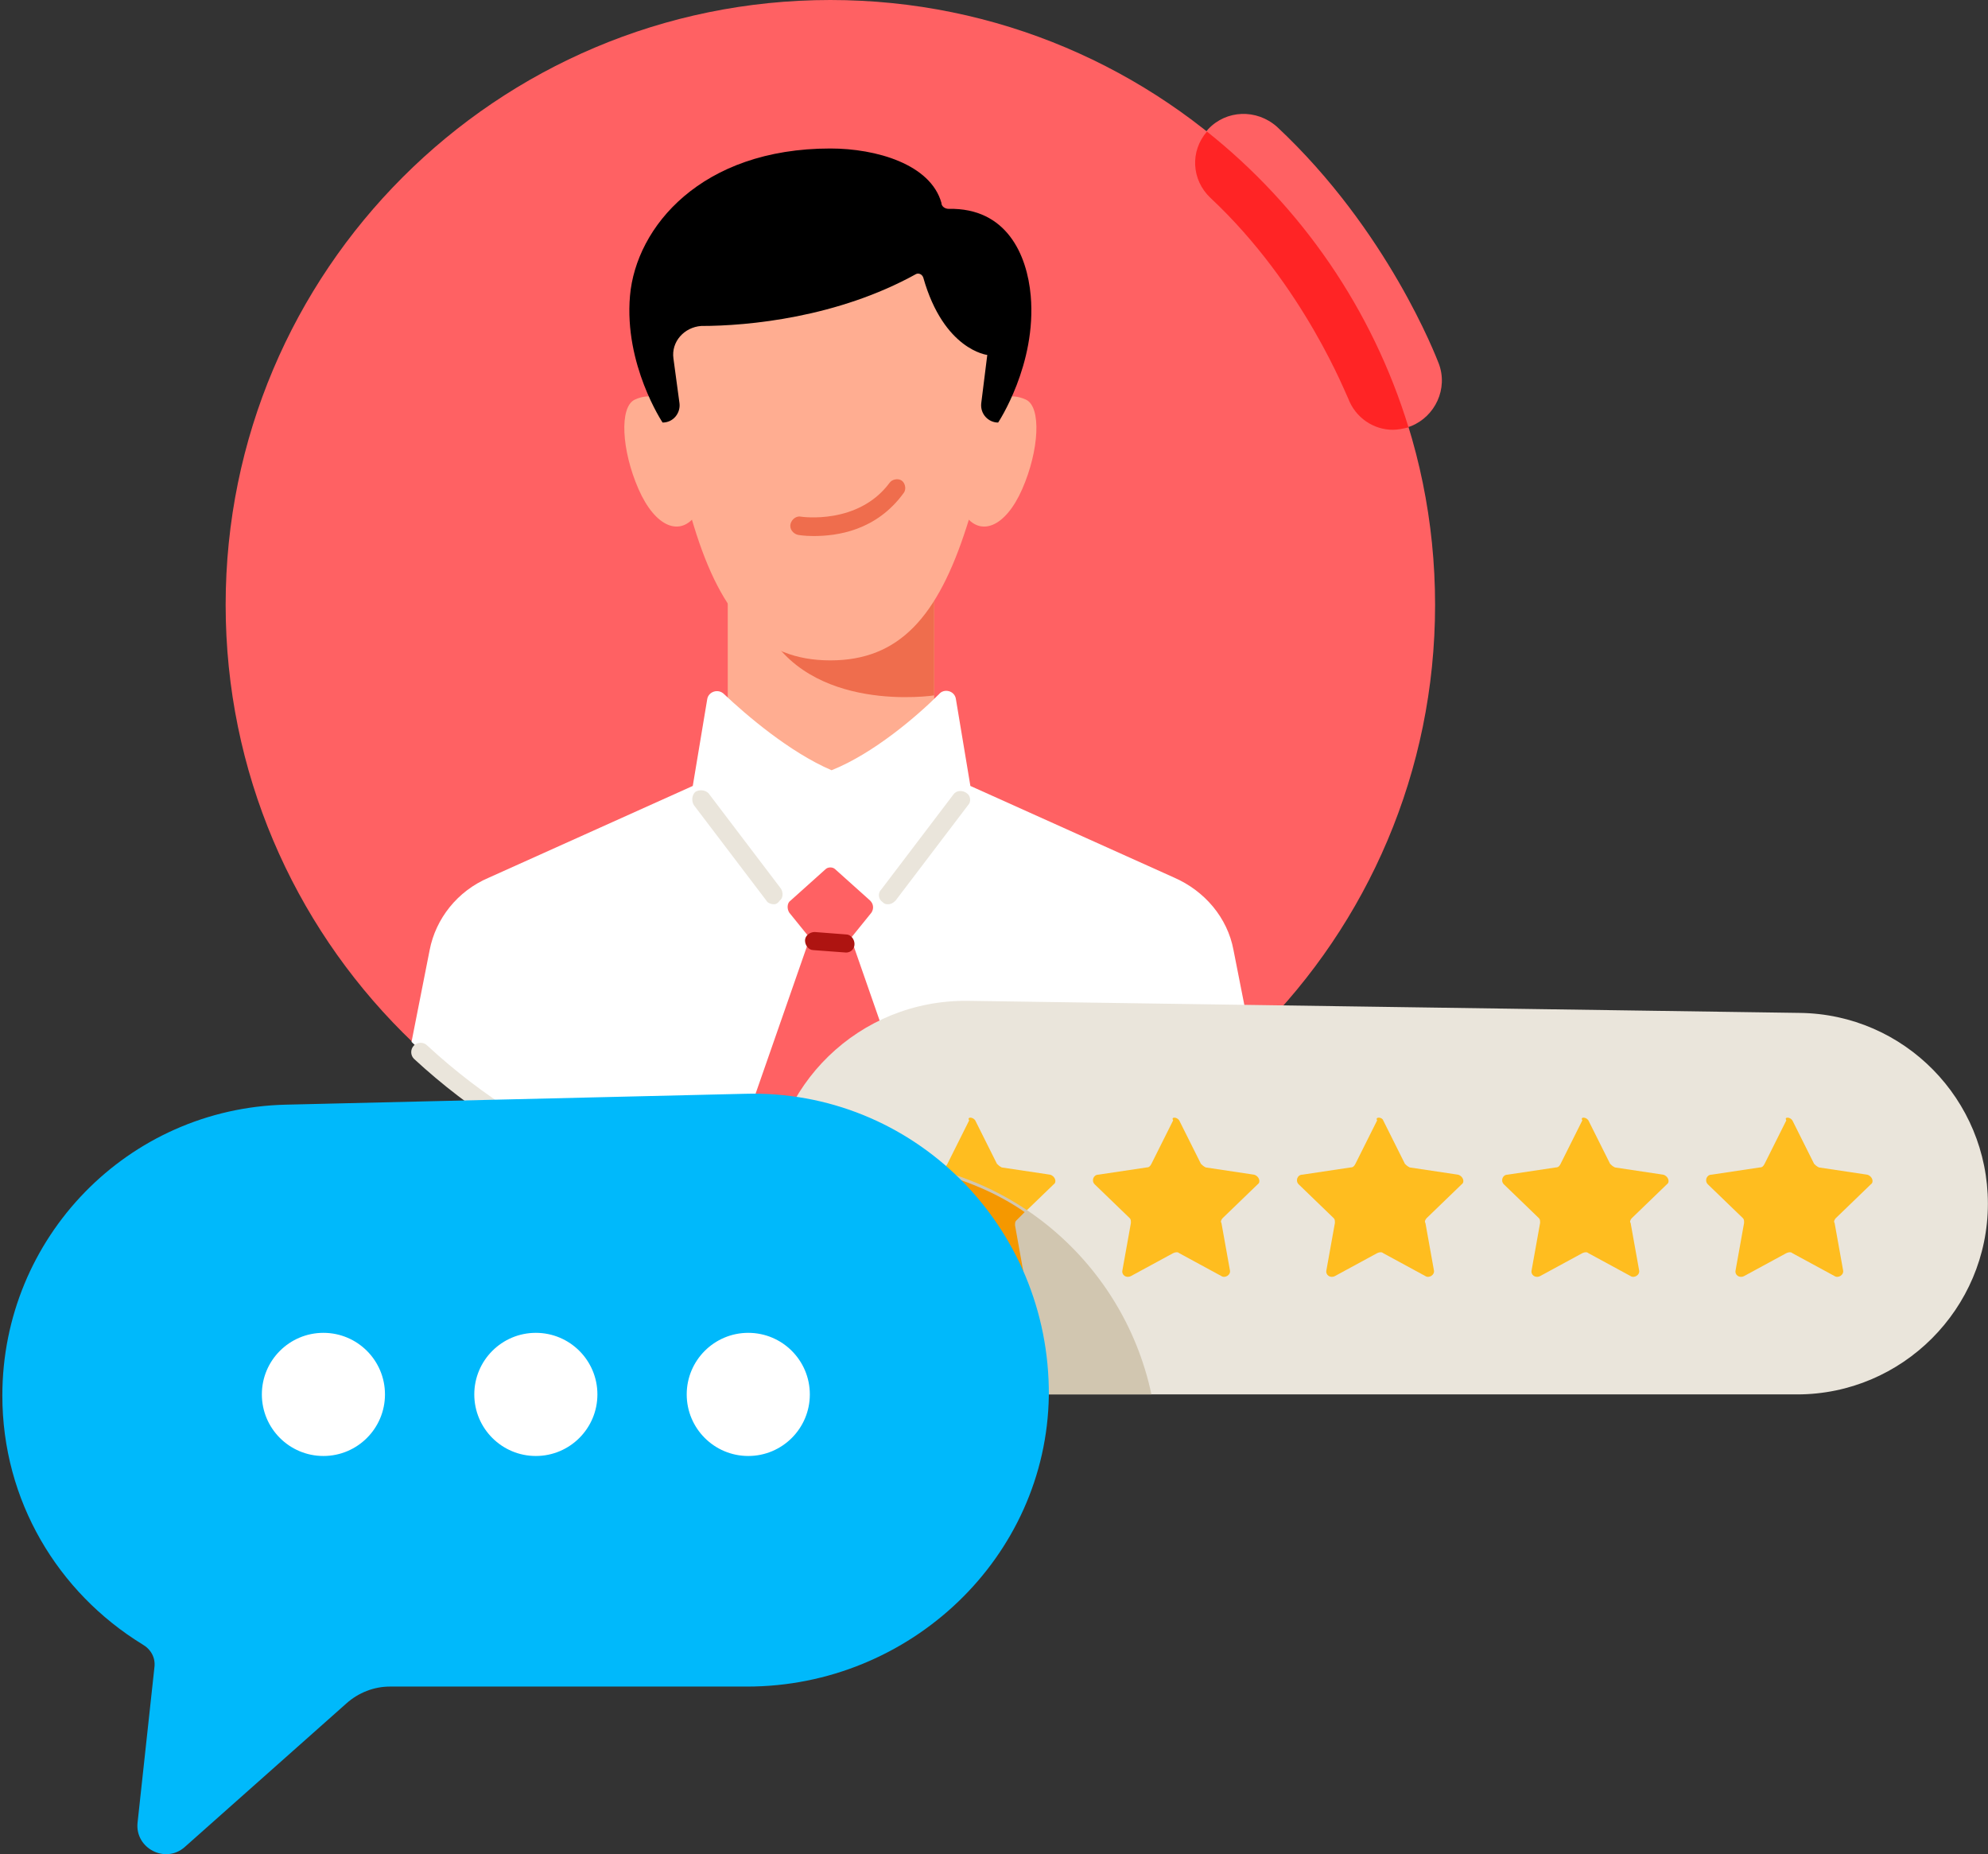 <?xml version="1.0" encoding="UTF-8"?> <svg xmlns="http://www.w3.org/2000/svg" width="474" height="442" viewBox="0 0 474 442" fill="none"><rect x="0" y="0" width="474" height="442" fill="#333333" stroke="none"/> <path d="M197.985 288.367C277.615 288.367 342.168 223.814 342.168 144.184C342.168 64.553 277.615 0 197.985 0C118.354 0 53.801 64.553 53.801 144.184C53.801 223.814 118.354 288.367 197.985 288.367Z" fill="#FF6163"></path> <path d="M222.733 111.951H173.521V195.986H222.733V111.951Z" fill="#FFAD91"></path> <path d="M222.733 165.768C222.733 165.768 192.803 170.373 182.155 149.076C171.507 127.779 222.733 111.951 222.733 111.951V165.768Z" fill="#EF6D4D"></path> <path d="M197.985 288.943C237.125 288.943 272.523 273.402 298.424 248.364L294.107 226.492C292.668 218.722 287.2 212.39 280.005 209.225L231.369 187.352L227.915 166.632C227.627 164.617 225.037 164.041 223.886 165.48C218.706 170.661 208.345 179.582 198.273 183.611C188.2 179.294 177.839 170.373 172.659 165.48C171.22 164.041 168.918 164.905 168.63 166.632L165.177 187.352L116.54 209.225C109.057 212.39 103.877 219.01 102.438 226.492L98.121 248.364C123.735 273.402 159.133 288.943 197.985 288.943Z" fill="white"></path> <path d="M197.983 291.245C161.145 291.245 125.747 277.431 98.694 252.393C97.831 251.53 97.831 250.091 98.694 249.228C99.558 248.364 100.997 248.364 101.86 249.228C128.337 273.69 162.296 286.928 198.27 286.928C233.381 286.928 266.765 273.978 292.954 250.667C293.817 249.803 295.256 249.803 296.119 250.954C296.983 251.818 296.695 253.257 295.832 254.12C268.779 278.007 233.956 291.245 197.983 291.245Z" fill="#EAE5DB"></path> <path d="M157.694 95.259C157.694 95.259 155.104 93.532 151.363 95.259C147.621 96.986 148.197 107.346 152.226 116.556C156.255 125.765 162.299 128.067 166.04 122.599L157.694 95.259Z" fill="#FFAD91"></path> <path d="M238.274 95.259C238.274 95.259 240.864 93.532 244.605 95.259C248.346 96.986 247.771 107.346 243.742 116.556C239.713 125.765 233.669 128.067 229.928 122.599L238.274 95.259Z" fill="#FFAD91"></path> <path d="M237.985 61.299C229.927 47.485 214.674 46.622 197.982 46.622C181.29 46.622 166.037 47.485 157.979 61.299C149.921 75.113 158.842 103.893 165.462 125.477C172.081 147.061 181.578 157.422 197.982 157.422C214.386 157.422 223.596 147.061 230.503 125.477C237.41 103.893 246.043 75.113 237.985 61.299Z" fill="#FFAD91"></path> <path d="M245.757 70.509C244.894 60.724 240.001 49.5 226.187 49.788C225.324 49.788 224.46 49.212 224.46 48.349C221.87 39.14 208.92 35.398 197.984 35.398C167.19 35.398 151.649 54.105 150.21 70.509C148.771 86.913 157.981 100.727 157.981 100.727C160.571 100.727 162.298 98.425 162.01 96.123L160.571 85.474C159.995 81.445 163.161 77.992 167.19 77.704C178.414 77.704 199.71 75.689 218.417 65.329C218.993 65.041 219.856 65.329 220.144 66.192C225.036 83.46 235.397 84.611 235.397 84.611L233.958 96.123C233.67 98.713 235.684 100.727 237.987 100.727C237.987 100.727 247.196 86.913 245.757 70.509Z" fill="black"></path> <path d="M193.954 127.78C191.651 127.78 190.212 127.492 190.212 127.492C189.061 127.204 188.198 126.053 188.485 124.902C188.773 123.75 189.924 122.887 191.076 123.175C191.076 123.175 204.602 125.189 212.084 115.117C212.66 114.253 214.099 113.965 214.962 114.541C215.826 115.117 216.114 116.556 215.538 117.419C208.919 126.628 199.422 127.78 193.954 127.78Z" fill="#EF6D4D"></path> <path d="M184.458 215.556C183.882 215.556 183.019 215.268 182.731 214.693L165.464 191.957C164.888 191.094 164.888 189.655 165.751 188.792C166.615 188.216 168.054 188.216 168.917 189.079L186.185 211.815C186.76 212.678 186.76 214.117 185.897 214.693C185.321 215.556 184.746 215.556 184.458 215.556Z" fill="#EAE5DB"></path> <path d="M211.8 215.556C211.224 215.556 210.937 215.556 210.361 214.98C209.498 214.405 209.21 212.966 210.073 212.102L227.341 189.367C227.916 188.503 229.355 188.216 230.506 189.079C231.37 189.655 231.657 191.094 230.794 191.957L213.527 214.692C212.951 215.268 212.375 215.556 211.8 215.556Z" fill="#EAE5DB"></path> <path d="M197.982 288.943C207.191 288.943 216.112 288.079 224.746 286.353L202.874 223.614L207.766 217.57C208.342 216.707 208.342 215.556 207.479 214.692L199.133 207.21C198.557 206.634 197.406 206.634 196.83 207.21L188.484 214.692C187.621 215.268 187.621 216.707 188.197 217.57L193.089 223.614L171.217 286.353C179.851 288.079 188.772 288.943 197.982 288.943Z" fill="#FF6163"></path> <path d="M201.726 227.068L193.956 226.492C192.805 226.492 191.941 225.341 191.941 224.19C191.941 223.038 193.093 222.175 194.244 222.175L201.726 222.751C202.878 222.751 203.741 223.902 203.741 225.053C203.741 226.204 202.878 227.068 201.726 227.068Z" fill="#AE1411"></path> <path d="M230.215 332.399H428.503C453.541 332.399 473.974 311.966 473.974 286.928C473.974 262.178 454.117 241.745 429.079 241.457L230.79 238.579C204.889 238.291 183.88 258.725 183.305 284.626C183.017 310.815 204.026 332.399 230.215 332.399Z" fill="#EAE5DB"></path> <path d="M329.792 267.071L334.972 277.431C335.26 277.719 335.547 278.007 336.123 278.295L347.635 280.021C348.786 280.309 349.361 281.748 348.498 282.324L340.152 290.382C339.864 290.67 339.577 291.245 339.864 291.533L341.879 302.757C342.167 303.908 340.728 304.771 339.864 304.196L329.792 298.728C329.504 298.44 328.928 298.44 328.353 298.728L318.28 304.196C317.129 304.771 315.978 303.908 316.265 302.757L318.28 291.533C318.28 290.957 318.28 290.67 317.992 290.382L309.646 282.324C308.783 281.46 309.358 280.021 310.51 280.021L322.021 278.295C322.597 278.295 322.885 278.007 323.172 277.431L328.353 267.071C327.777 266.207 329.504 266.207 329.792 267.071Z" fill="#FFBD1F"></path> <path d="M378.717 267.071L383.898 277.431C384.185 277.719 384.473 278.007 385.049 278.295L396.56 280.021C397.712 280.309 398.287 281.748 397.424 282.324L389.078 290.382C388.79 290.67 388.502 291.245 388.79 291.533L390.805 302.757C391.092 303.908 389.653 304.771 388.79 304.196L378.717 298.728C378.43 298.44 377.854 298.44 377.278 298.728L367.206 304.196C366.055 304.771 364.903 303.908 365.191 302.757L367.206 291.533C367.206 290.957 367.206 290.67 366.918 290.382L358.572 282.324C357.709 281.46 358.284 280.021 359.435 280.021L370.947 278.295C371.523 278.295 371.81 278.007 372.098 277.431L377.278 267.071C376.703 266.207 378.142 266.207 378.717 267.071Z" fill="#FFBD1F"></path> <path d="M427.354 267.071L432.534 277.431C432.822 277.719 433.11 278.007 433.686 278.295L445.197 280.021C446.348 280.309 446.924 281.748 446.061 282.324L437.715 290.382C437.427 290.67 437.139 291.245 437.427 291.533L439.441 302.757C439.729 303.908 438.29 304.771 437.427 304.196L427.354 298.728C427.066 298.44 426.491 298.44 425.915 298.728L415.842 304.196C414.691 304.771 413.54 303.908 413.828 302.757L415.842 291.533C415.842 290.957 415.842 290.67 415.555 290.382L407.209 282.324C406.345 281.46 406.921 280.021 408.072 280.021L419.584 278.295C420.159 278.295 420.447 278.007 420.735 277.431L425.915 267.071C425.34 266.207 426.778 266.207 427.354 267.071Z" fill="#FFBD1F"></path> <path d="M232.519 267.071L237.699 277.431C237.987 277.719 238.275 278.007 238.85 278.295L250.362 280.021C251.513 280.309 252.089 281.748 251.226 282.324L242.88 290.382C242.592 290.67 242.304 291.245 242.592 291.533L244.606 302.757C244.894 303.908 243.455 304.771 242.592 304.196L232.519 298.728C232.231 298.44 231.656 298.44 231.08 298.728L221.007 304.196C219.856 304.771 218.705 303.908 218.993 302.757L221.007 291.533C221.007 290.957 221.007 290.67 220.72 290.382L212.374 282.324C211.51 281.46 212.086 280.021 213.237 280.021L224.749 278.295C225.324 278.295 225.612 278.007 225.9 277.431L231.08 267.071C230.505 266.207 231.944 266.207 232.519 267.071Z" fill="#FFBD1F"></path> <path d="M281.155 267.071L286.335 277.431C286.623 277.719 286.911 278.007 287.486 278.295L298.998 280.021C300.149 280.309 300.725 281.748 299.861 282.324L291.515 290.382C291.228 290.67 290.94 291.245 291.228 291.533L293.242 302.757C293.53 303.908 292.091 304.771 291.228 304.196L281.155 298.728C280.867 298.44 280.292 298.44 279.716 298.728L269.643 304.196C268.492 304.771 267.341 303.908 267.629 302.757L269.643 291.533C269.643 290.957 269.643 290.67 269.355 290.382L261.009 282.324C260.146 281.46 260.722 280.021 261.873 280.021L273.384 278.295C273.96 278.295 274.248 278.007 274.536 277.431L279.716 267.071C279.14 266.207 280.579 266.207 281.155 267.071Z" fill="#FFBD1F"></path> <path d="M274.537 332.399C267.63 299.879 238.563 275.704 203.741 276.568L184.171 277.143C183.595 279.733 183.307 282.324 183.307 284.914C182.732 311.103 204.028 332.399 230.217 332.399H274.537Z" fill="#D1C6B0"></path> <path d="M231.943 299.303L242.016 304.771C243.167 305.347 244.318 304.484 244.03 303.333L242.016 292.109C242.016 291.533 242.016 291.245 242.303 290.957L244.318 288.943C237.699 284.338 229.928 281.173 221.87 279.158L211.798 280.597C210.646 280.885 210.071 282.324 210.934 282.899L219.28 290.957C219.568 291.245 219.856 291.821 219.568 292.109L217.553 303.333C217.266 304.484 218.705 305.347 219.568 304.771L229.641 299.303C230.792 299.016 231.367 299.016 231.943 299.303Z" fill="#F59800"></path> <path d="M177.55 260.74L68.19 263.33C30.489 264.193 0.559 294.987 0.559 332.688C0.559 357.725 13.797 379.598 33.943 391.973C35.957 393.124 37.108 395.138 36.82 397.441L32.791 434.566C32.216 440.61 39.411 444.351 44.015 440.322L82.579 406.074C85.457 403.484 89.198 402.045 92.94 402.045H178.126C216.978 402.045 249.498 371.252 250.074 332.688C250.362 292.109 217.554 259.589 177.55 260.74Z" fill="#00B9FB"></path> <path d="M127.762 347.078C135.868 347.078 142.44 340.507 142.44 332.401C142.44 324.294 135.868 317.723 127.762 317.723C119.656 317.723 113.085 324.294 113.085 332.401C113.085 340.507 119.656 347.078 127.762 347.078Z" fill="white"></path> <path d="M178.412 347.078C186.518 347.078 193.089 340.507 193.089 332.401C193.089 324.294 186.518 317.723 178.412 317.723C170.306 317.723 163.734 324.294 163.734 332.401C163.734 340.507 170.306 347.078 178.412 347.078Z" fill="white"></path> <path d="M77.112 347.078C85.218 347.078 91.789 340.507 91.789 332.4C91.789 324.294 85.218 317.723 77.112 317.723C69.006 317.723 62.435 324.294 62.435 332.4C62.435 340.507 69.006 347.078 77.112 347.078Z" fill="white"></path> <path d="M332.096 102.454C327.491 102.454 323.174 99.576 321.447 94.971C321.447 94.684 311.087 68.207 288.639 47.198C284.035 42.881 283.747 35.686 288.064 30.794C292.381 26.189 299.575 25.901 304.468 30.218C330.945 54.968 342.456 85.186 343.032 86.625C345.334 92.669 342.168 99.288 336.413 101.591C334.686 102.166 333.535 102.454 332.096 102.454Z" fill="#FF6163"></path> <path d="M287.774 31.369C283.745 35.974 284.033 42.881 288.638 47.198C311.086 68.207 321.158 94.683 321.446 94.971C323.173 99.576 327.49 102.454 332.094 102.454C333.246 102.454 334.684 102.166 335.836 101.878C327.202 73.675 310.222 49.212 287.774 31.369Z" fill="#FF2425"></path> </svg> 